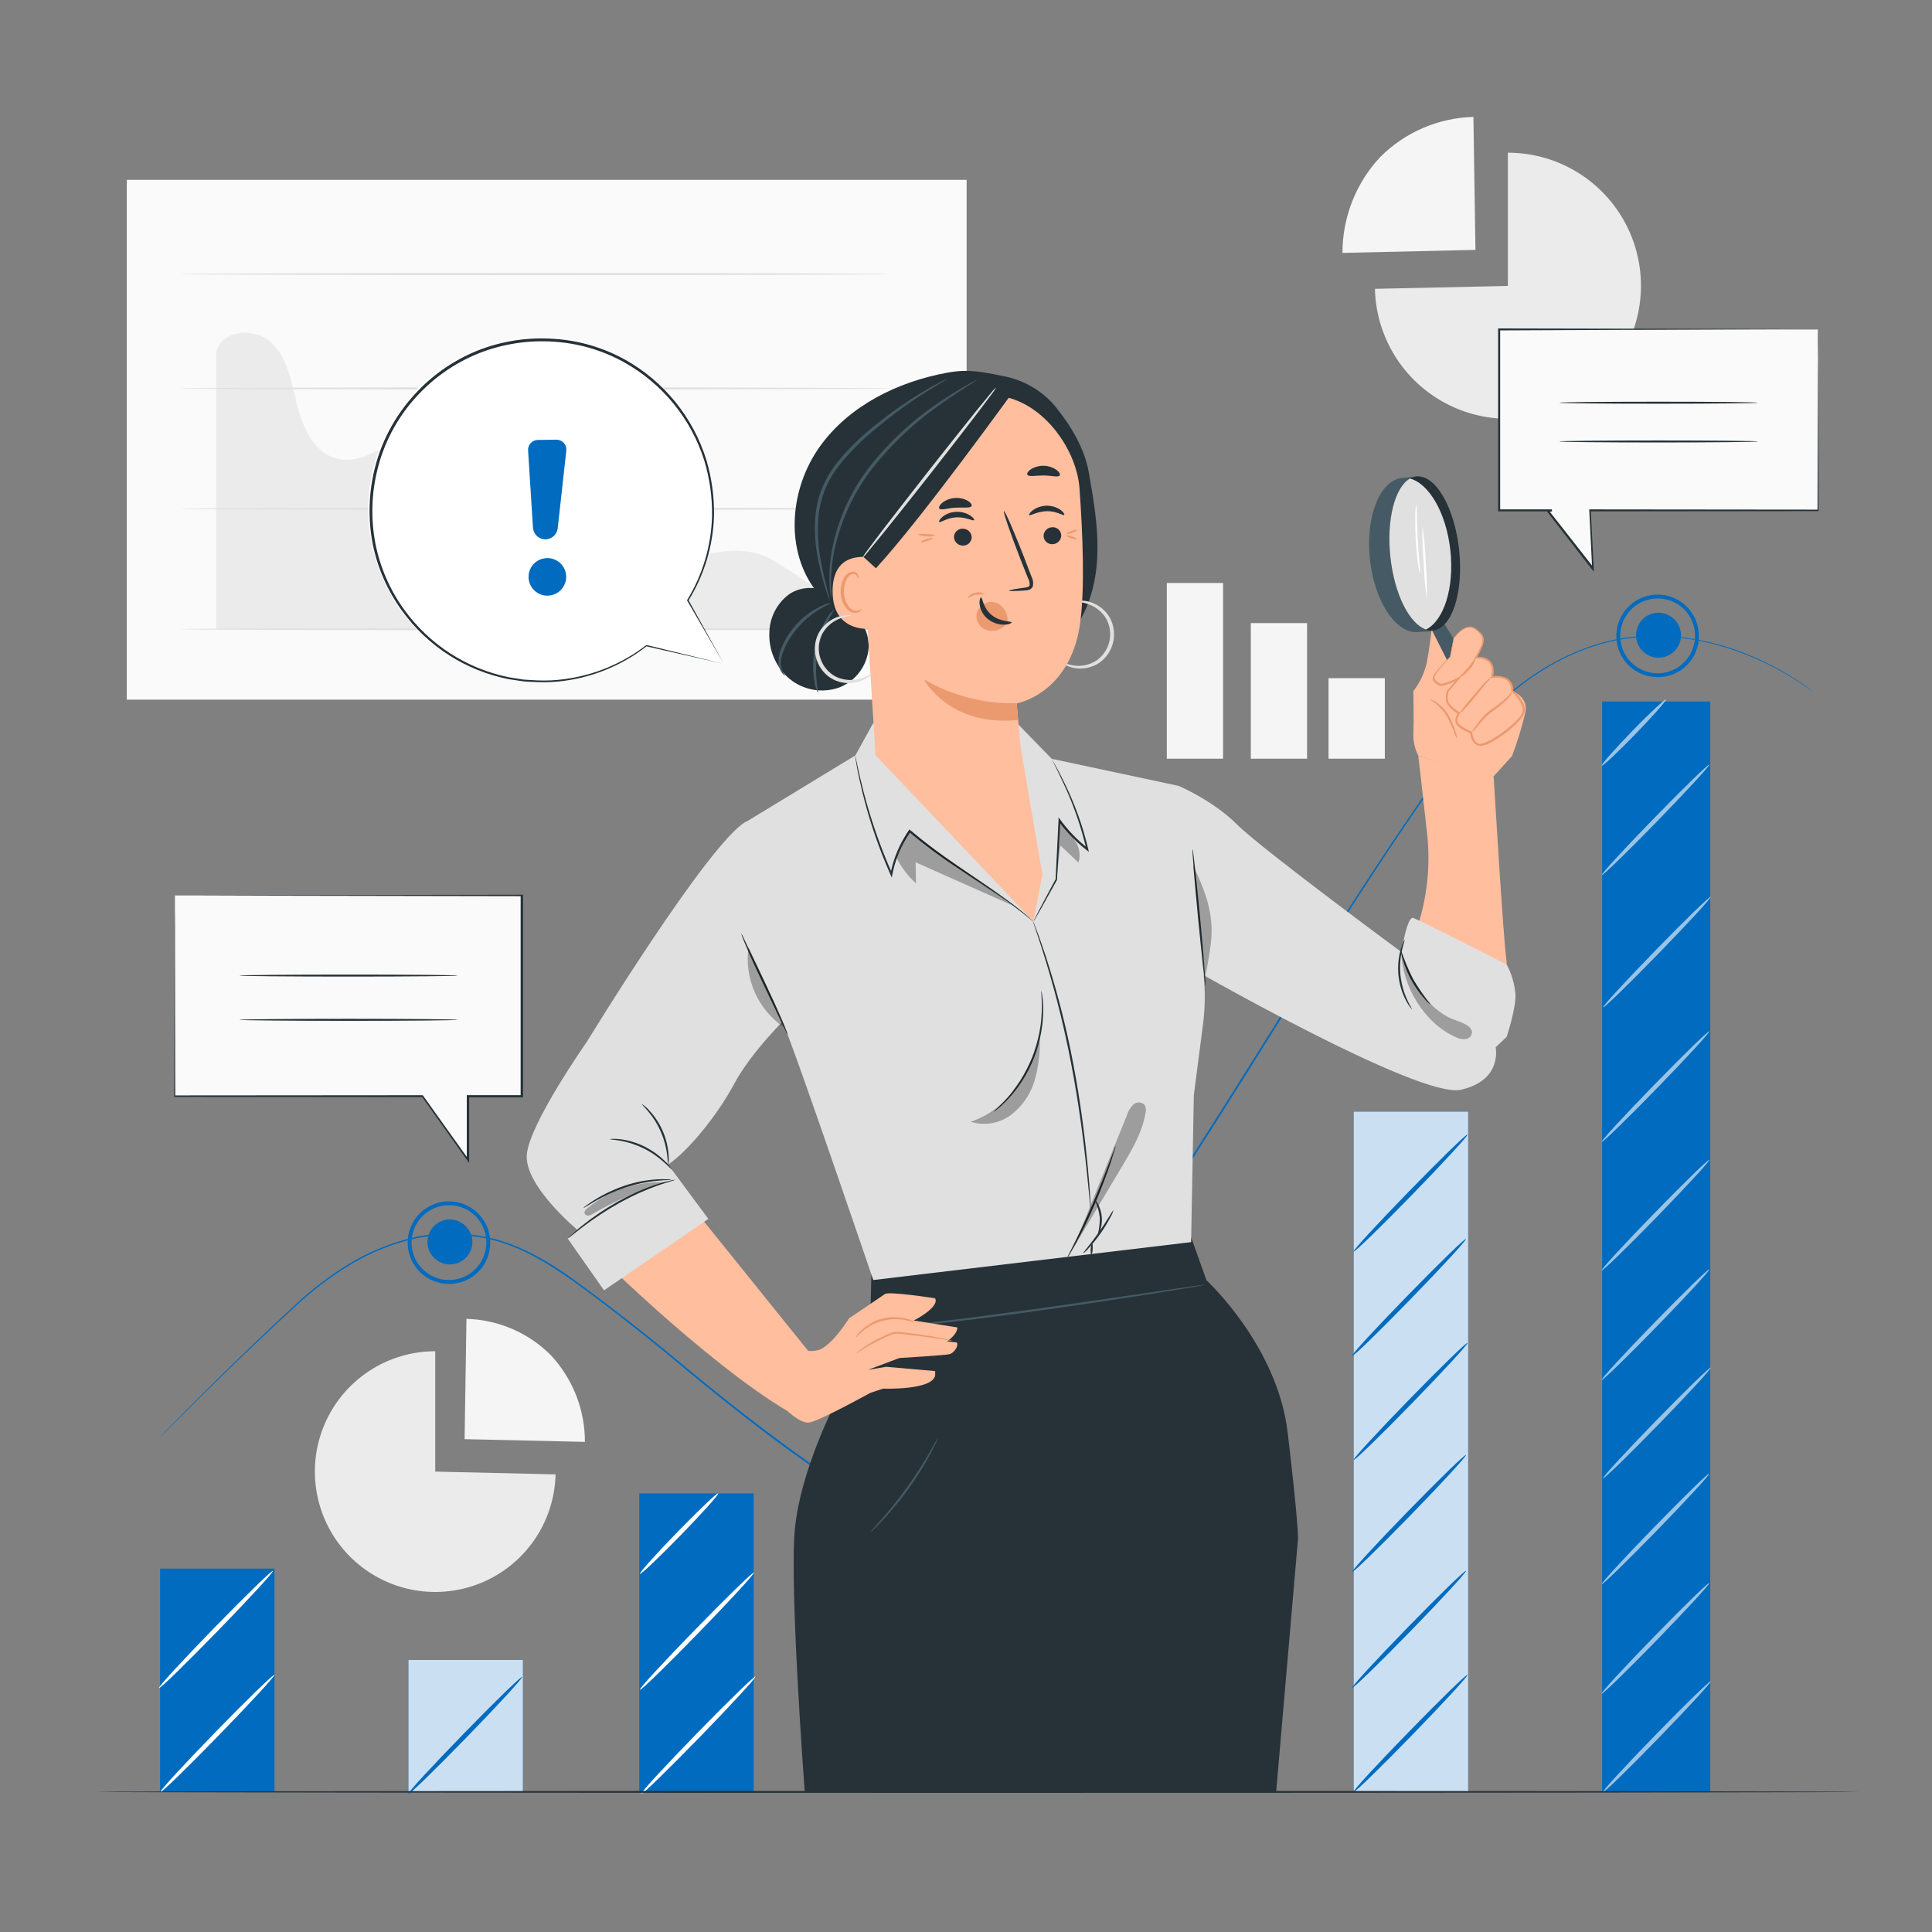 <svg width="300" height="300" viewBox="0 0 300 300" fill="none" xmlns="http://www.w3.org/2000/svg">
<rect x="0" y="0" width="300" height="300" fill="#808080" stroke="none"/>
<g clip-path="url(#clip0_2081_4973)">
<path d="M150.096 27.93H19.686V108.642H150.096V27.93Z" fill="#FAFAFA"/>
<path d="M118.613 86.286C109.571 82.86 99.167 92.34 90.305 88.47C85.145 86.22 82.799 80.4 80.279 75.36C77.759 70.32 73.397 65.028 67.799 65.61C62.201 66.192 57.599 72.738 52.133 71.16C48.701 70.17 46.979 66.36 46.133 62.886C45.287 59.412 44.675 55.572 42.053 53.136C39.431 50.7 33.971 51.336 33.557 54.936V97.728H135.557C135.557 97.728 121.739 87.474 118.613 86.286Z" fill="#EBEBEB"/>
<path d="M138.252 97.698C138.252 97.788 113.532 97.866 83.052 97.866C52.572 97.866 27.852 97.788 27.852 97.698C27.852 97.608 52.566 97.53 83.052 97.53C113.538 97.53 138.252 97.608 138.252 97.698Z" fill="#E0E0E0"/>
<path d="M138.252 79.008C138.252 79.098 113.532 79.176 83.052 79.176C52.572 79.176 27.852 79.098 27.852 79.008C27.852 78.918 52.566 78.84 83.052 78.84C113.538 78.84 138.252 78.918 138.252 79.008Z" fill="#E0E0E0"/>
<path d="M138.252 60.318C138.252 60.408 113.532 60.486 83.052 60.486C52.572 60.486 27.852 60.408 27.852 60.318C27.852 60.228 52.566 60.15 83.052 60.15C113.538 60.15 138.252 60.228 138.252 60.318Z" fill="#E0E0E0"/>
<path d="M138.252 42.558C138.252 42.648 113.532 42.72 83.052 42.72C52.572 42.72 27.852 42.648 27.852 42.558C27.852 42.468 52.566 42.39 83.052 42.39C113.538 42.39 138.252 42.462 138.252 42.558Z" fill="#E0E0E0"/>
<path d="M234.144 44.4V23.712C238.21 23.711 242.185 24.909 245.573 27.157C248.96 29.405 251.609 32.603 253.188 36.349C254.766 40.096 255.204 44.225 254.447 48.219C253.689 52.214 251.77 55.896 248.929 58.804C246.088 61.713 242.452 63.718 238.477 64.57C234.501 65.421 230.363 65.081 226.58 63.591C222.798 62.101 219.538 59.528 217.211 56.194C214.884 52.861 213.593 48.914 213.498 44.85L234.144 44.4Z" fill="#EBEBEB"/>
<path d="M229.109 38.802L208.457 39.27C208.453 33.75 210.544 28.434 214.307 24.396C218.155 20.534 223.341 18.299 228.791 18.156L229.109 38.802Z" fill="#F5F5F5"/>
<path d="M67.584 228.51V209.82C63.905 209.82 60.309 210.905 57.245 212.939C54.18 214.974 51.785 217.867 50.357 221.257C48.93 224.647 48.535 228.383 49.221 231.996C49.907 235.61 51.644 238.941 54.215 241.572C56.785 244.202 60.075 246.016 63.672 246.786C67.268 247.556 71.012 247.247 74.434 245.899C77.856 244.55 80.805 242.222 82.909 239.206C85.014 236.189 86.183 232.619 86.268 228.942L67.584 228.51Z" fill="#EBEBEB"/>
<path d="M72.143 223.47L90.827 223.896C90.832 218.901 88.941 214.091 85.535 210.438C82.054 206.943 77.362 204.921 72.431 204.792L72.143 223.47Z" fill="#F5F5F5"/>
<path d="M189.918 90.528H181.182V117.81H189.918V90.528Z" fill="#F5F5F5"/>
<path d="M202.961 96.756H194.225V117.81H202.961V96.756Z" fill="#F5F5F5"/>
<path d="M215.033 105.306H206.297V117.81H215.033V105.306Z" fill="#F5F5F5"/>
<path d="M42.623 243.576H24.857V278.238H42.623V243.576Z" fill="#006BBF"/>
<path d="M81.192 257.76H63.426V278.244H81.192V257.76Z" fill="#006BBF"/>
<g opacity="0.79">
<path d="M81.192 257.76H63.426V278.244H81.192V257.76Z" fill="white"/>
</g>
<path d="M117.03 278.244L99.264 278.364V231.894H117.03V278.244Z" fill="#006BBF"/>
<path d="M154.547 253.77H136.781V278.244H154.547V253.77Z" fill="#006BBF"/>
<g opacity="0.79">
<path d="M154.547 253.77H136.781V278.244H154.547V253.77Z" fill="white"/>
</g>
<path d="M191.436 231.888H173.67V278.238H191.436V231.888Z" fill="#006BBF"/>
<path d="M227.975 172.62H210.209V278.244H227.975V172.62Z" fill="#006BBF"/>
<g opacity="0.79">
<path d="M227.975 172.62H210.209V278.244H227.975V172.62Z" fill="white"/>
</g>
<path d="M42.6 260.082C42.738 260.22 38.892 264.408 34.008 269.424C29.124 274.44 25.05 278.424 24.912 278.256C24.774 278.088 28.62 273.93 33.504 268.908C38.388 263.886 42.48 259.938 42.6 260.082Z" fill="white"/>
<path d="M81.071 260.4C81.209 260.544 77.363 264.732 72.479 269.748C67.595 274.764 63.515 278.748 63.377 278.58C63.239 278.412 67.085 274.254 71.975 269.232C76.865 264.21 80.933 260.244 81.071 260.4Z" fill="#006BBF"/>
<path d="M154.511 260.064C154.649 260.208 150.803 264.39 145.919 269.412C141.035 274.434 136.955 278.4 136.799 278.244C136.643 278.088 140.507 273.912 145.397 268.896C150.287 263.88 154.373 259.92 154.511 260.064Z" fill="#006BBF"/>
<path d="M42.377 243.936C42.515 244.074 38.669 248.262 33.785 253.278C28.901 258.294 24.827 262.278 24.689 262.11C24.551 261.942 28.397 257.784 33.281 252.762C38.165 247.74 42.239 243.792 42.377 243.936Z" fill="white"/>
<path d="M117.299 260.34C117.437 260.484 113.591 264.672 108.707 269.688C103.823 274.704 99.743 278.688 99.605 278.52C99.467 278.352 103.313 274.194 108.203 269.172C113.093 264.15 117.161 260.202 117.299 260.34Z" fill="white"/>
<path d="M117.059 244.2C117.197 244.344 113.351 248.532 108.467 253.548C103.583 258.564 99.503 262.548 99.365 262.38C99.227 262.212 103.073 258.054 107.963 253.032C112.853 248.01 116.921 244.056 117.059 244.2Z" fill="white"/>
<path d="M111.521 231.888C111.665 232.032 109.055 234.942 105.695 238.392C102.335 241.842 99.503 244.524 99.365 244.392C99.227 244.26 101.837 241.338 105.197 237.888C108.557 234.438 111.383 231.75 111.521 231.888Z" fill="white"/>
<path d="M227.879 260.064C228.017 260.208 224.165 264.39 219.281 269.412C214.397 274.434 210.323 278.412 210.185 278.244C210.047 278.076 213.893 273.912 218.783 268.896C223.673 263.88 227.741 259.92 227.879 260.064Z" fill="#006BBF"/>
<path d="M227.639 243.918C227.777 244.062 223.931 248.244 219.041 253.266C214.151 258.288 210.083 262.236 209.945 262.098C209.807 261.96 213.653 257.766 218.543 252.75C223.433 247.734 227.501 243.774 227.639 243.918Z" fill="#006BBF"/>
<path d="M227.639 225.924C227.777 226.068 223.931 230.25 219.041 235.272C214.151 240.294 210.083 244.242 209.945 244.104C209.807 243.966 213.653 239.778 218.543 234.756C223.433 229.734 227.501 225.78 227.639 225.924Z" fill="#006BBF"/>
<path d="M191.868 260.064C192.006 260.208 188.16 264.39 183.276 269.412C178.392 274.434 174.312 278.412 174.174 278.244C174.036 278.076 177.882 273.912 182.772 268.896C187.662 263.88 191.73 259.92 191.868 260.064Z" fill="white"/>
<path d="M191.627 243.918C191.765 244.062 187.919 248.244 183.035 253.266C178.151 258.288 174.071 262.236 173.933 262.098C173.795 261.96 177.641 257.766 182.531 252.75C187.421 247.734 191.489 243.774 191.627 243.918Z" fill="white"/>
<path d="M185.998 231.732C186.136 231.876 183.55 234.732 180.226 238.176C176.902 241.62 174.094 244.242 173.956 244.104C173.818 243.966 176.404 241.104 179.728 237.66C183.052 234.216 185.83 231.6 185.998 231.732Z" fill="white"/>
<path d="M227.879 208.524C228.017 208.668 224.165 212.85 219.281 217.872C214.397 222.894 210.323 226.842 210.185 226.698C210.047 226.554 213.893 222.372 218.783 217.356C223.673 212.34 227.741 208.38 227.879 208.524Z" fill="#006BBF"/>
<path d="M227.879 176.166C228.017 176.31 224.165 180.492 219.281 185.514C214.397 190.536 210.323 194.484 210.185 194.34C210.047 194.196 213.893 190.014 218.783 184.998C223.673 179.982 227.741 176.022 227.879 176.166Z" fill="#006BBF"/>
<path d="M227.639 192.378C227.777 192.522 223.931 196.704 219.041 201.726C214.151 206.748 210.083 210.726 209.945 210.552C209.807 210.378 213.653 206.226 218.543 201.21C223.433 196.194 227.501 192.234 227.639 192.378Z" fill="#006BBF"/>
<path d="M265.571 108.93H248.783V278.244H265.571V108.93Z" fill="#006BBF"/>
<g opacity="0.6">
<path d="M265.649 261.066C265.781 261.198 262.145 265.152 257.531 269.898C252.917 274.644 249.065 278.4 248.933 278.244C248.801 278.088 252.437 274.152 257.051 269.412C261.665 264.672 265.517 260.928 265.649 261.066Z" fill="white"/>
</g>
<g opacity="0.6">
<path d="M265.421 245.808C265.553 245.94 261.917 249.894 257.303 254.64C252.689 259.386 248.837 263.118 248.705 262.986C248.573 262.854 252.209 258.894 256.829 254.154C261.449 249.414 265.295 245.67 265.421 245.808Z" fill="white"/>
</g>
<g opacity="0.6">
<path d="M265.421 228.804C265.553 228.942 261.917 232.896 257.303 237.636C252.689 242.376 248.837 246.114 248.705 246C248.573 245.886 252.209 241.908 256.829 237.168C261.449 232.428 265.295 228.672 265.421 228.804Z" fill="white"/>
</g>
<g opacity="0.6">
<path d="M265.649 212.358C265.781 212.496 262.145 216.45 257.531 221.19C252.917 225.93 249.065 229.674 248.933 229.536C248.801 229.398 252.437 225.45 257.051 220.704C261.665 215.958 265.517 212.226 265.649 212.358Z" fill="white"/>
</g>
<g opacity="0.6">
<path d="M265.421 197.1C265.553 197.238 261.917 201.192 257.303 205.932C252.689 210.672 248.837 214.416 248.705 214.278C248.573 214.14 252.209 210.192 256.829 205.446C261.449 200.7 265.295 196.968 265.421 197.1Z" fill="white"/>
</g>
<g opacity="0.6">
<path d="M265.421 180.102C265.553 180.234 261.917 184.188 257.303 188.934C252.689 193.68 248.837 197.412 248.705 197.274C248.573 197.136 252.209 193.188 256.829 188.442C261.449 183.696 265.295 179.964 265.421 180.102Z" fill="white"/>
</g>
<g opacity="0.6">
<path d="M265.421 160.14C265.553 160.272 261.917 164.226 257.303 168.972C252.689 173.718 248.837 177.45 248.705 177.318C248.573 177.186 252.209 173.226 256.829 168.486C261.449 163.746 265.295 160.008 265.421 160.14Z" fill="white"/>
</g>
<g opacity="0.6">
<path d="M265.649 139.242C265.781 139.38 262.145 143.334 257.531 148.074C252.917 152.814 249.065 156.558 248.933 156.42C248.801 156.282 252.437 152.334 257.051 147.588C261.665 142.842 265.517 139.11 265.649 139.242Z" fill="white"/>
</g>
<g opacity="0.6">
<path d="M265.427 118.722C265.553 118.854 261.917 122.808 257.303 127.554C252.689 132.3 248.837 136.032 248.705 135.9C248.573 135.768 252.209 131.808 256.829 127.068C261.449 122.328 265.295 118.584 265.427 118.722Z" fill="white"/>
</g>
<g opacity="0.6">
<path d="M258.701 108.6C258.833 108.732 256.703 111.144 253.943 114C251.183 116.856 248.837 119.028 248.705 118.896C248.573 118.764 250.709 116.352 253.469 113.496C256.229 110.64 258.599 108.486 258.701 108.6Z" fill="white"/>
</g>
<path d="M281.597 107.472L280.847 106.95L279.935 106.308L278.639 105.468C275.755 103.645 272.673 102.156 269.453 101.028C267.127 100.212 264.731 99.609 262.295 99.228C259.4 98.778 256.459 98.712 253.547 99.03C247.283 99.702 240.407 102.66 234.413 107.868C231.28 110.6 228.449 113.662 225.971 117C223.421 120.504 220.883 124.236 218.255 128.1C213.011 135.84 207.629 144.252 202.055 153.15C196.481 162.048 190.655 171.438 184.463 181.05C181.349 185.85 178.151 190.71 174.809 195.582C173.135 198.012 171.551 200.526 169.925 203.046C168.299 205.566 166.655 208.086 164.957 210.6C161.649 215.612 158.042 220.42 154.157 225C152.253 227.244 150.162 229.321 147.905 231.21C146.795 232.152 145.588 232.975 144.305 233.664C143.029 234.383 141.604 234.794 140.141 234.864C138.699 234.734 137.295 234.327 136.007 233.664C134.705 233.064 133.469 232.386 132.251 231.684C129.851 230.262 127.505 228.714 125.243 227.142C120.731 223.98 116.459 220.698 112.349 217.416C110.289 215.776 108.277 214.136 106.313 212.496C104.351 210.852 102.401 209.244 100.463 207.696C96.575 204.582 92.759 201.612 88.961 198.9C85.163 196.188 81.251 193.866 77.075 192.69C73.061 191.598 68.85 191.448 64.769 192.252C61.079 193.051 57.549 194.461 54.323 196.422C51.446 198.169 48.748 200.197 46.271 202.476C41.615 206.748 37.691 210.51 34.505 213.606C31.319 216.702 28.877 219.15 27.227 220.806L25.349 222.696L24.707 223.338C24.707 223.338 24.911 223.104 25.307 222.672C25.703 222.24 26.351 221.598 27.161 220.764C28.799 219.09 31.229 216.636 34.403 213.522C37.577 210.408 41.489 206.628 46.133 202.344C48.616 200.051 51.319 198.009 54.203 196.248C57.448 194.274 60.998 192.855 64.709 192.048C68.824 191.229 73.073 191.372 77.123 192.468C81.323 193.668 85.319 195.948 89.093 198.696C92.867 201.444 96.725 204.384 100.613 207.492C102.557 209.046 104.513 210.654 106.475 212.292C108.437 213.93 110.453 215.568 112.511 217.206C116.621 220.476 120.911 223.758 125.399 226.908C127.655 228.474 129.965 230.022 132.389 231.432C133.589 232.134 134.831 232.818 136.115 233.4C137.365 234.039 138.725 234.434 140.123 234.564C141.538 234.481 142.914 234.07 144.143 233.364C145.41 232.687 146.604 231.883 147.707 230.964C149.948 229.086 152.026 227.02 153.917 224.79C157.796 220.224 161.402 215.434 164.717 210.444C166.415 207.936 168.059 205.41 169.679 202.89C171.299 200.37 172.889 197.862 174.569 195.426C177.911 190.554 181.109 185.694 184.223 180.9C190.427 171.3 196.223 161.91 201.827 153.012C207.431 144.114 212.825 135.708 218.075 127.974C220.709 124.11 223.253 120.384 225.815 116.874C228.307 113.529 231.154 110.463 234.305 107.73C240.335 102.51 247.265 99.546 253.565 98.886C256.492 98.571 259.448 98.648 262.355 99.114C264.796 99.49 267.196 100.092 269.525 100.914C272.751 102.054 275.833 103.564 278.711 105.414L280.001 106.266L280.901 106.926C281.351 107.28 281.597 107.472 281.597 107.472Z" fill="#006BBF"/>
<path d="M73.355 192.954C73.334 193.64 73.112 194.304 72.715 194.864C72.319 195.424 71.766 195.854 71.127 196.102C70.487 196.35 69.788 196.404 69.118 196.257C68.448 196.111 67.836 195.77 67.359 195.277C66.881 194.785 66.559 194.163 66.433 193.489C66.306 192.814 66.382 192.118 66.649 191.486C66.916 190.854 67.363 190.315 67.935 189.936C68.507 189.557 69.177 189.354 69.863 189.354C70.329 189.36 70.789 189.458 71.217 189.643C71.645 189.827 72.032 190.094 72.357 190.429C72.681 190.763 72.936 191.159 73.108 191.592C73.279 192.025 73.363 192.488 73.355 192.954Z" fill="#006BBF"/>
<path d="M69.863 199.362C68.589 199.392 67.336 199.042 66.263 198.356C65.189 197.67 64.345 196.68 63.837 195.512C63.328 194.344 63.18 193.051 63.41 191.798C63.64 190.546 64.238 189.39 65.128 188.479C66.018 187.567 67.159 186.942 68.406 186.682C69.653 186.423 70.949 186.541 72.129 187.021C73.309 187.501 74.319 188.322 75.029 189.379C75.74 190.436 76.12 191.68 76.121 192.954C76.138 194.633 75.489 196.25 74.316 197.452C73.143 198.653 71.542 199.34 69.863 199.362ZM69.863 187.146C68.708 187.116 67.571 187.431 66.596 188.051C65.621 188.671 64.854 189.567 64.391 190.626C63.928 191.684 63.792 192.856 63.999 193.992C64.206 195.129 64.746 196.178 65.552 197.005C66.358 197.832 67.393 198.401 68.523 198.637C69.654 198.874 70.829 198.768 71.899 198.333C72.969 197.898 73.885 197.154 74.531 196.196C75.175 195.238 75.52 194.109 75.521 192.954C75.538 191.434 74.953 189.969 73.892 188.881C72.831 187.792 71.382 187.168 69.863 187.146Z" fill="#006BBF"/>
<path d="M261.029 98.742C261.008 99.428 260.785 100.092 260.389 100.652C259.993 101.212 259.44 101.642 258.8 101.89C258.161 102.138 257.462 102.192 256.792 102.045C256.122 101.899 255.51 101.558 255.032 101.065C254.555 100.573 254.233 99.951 254.106 99.277C253.98 98.602 254.055 97.906 254.323 97.274C254.59 96.642 255.037 96.103 255.609 95.724C256.181 95.345 256.851 95.142 257.537 95.142C258.003 95.147 258.464 95.245 258.892 95.429C259.32 95.614 259.708 95.881 260.033 96.215C260.357 96.55 260.612 96.945 260.783 97.379C260.954 97.813 261.038 98.276 261.029 98.742Z" fill="#006BBF"/>
<path d="M257.536 105.144C256.263 105.173 255.01 104.821 253.937 104.134C252.865 103.448 252.021 102.457 251.514 101.288C251.007 100.12 250.86 98.827 251.091 97.574C251.322 96.322 251.921 95.166 252.812 94.256C253.703 93.346 254.845 92.721 256.092 92.463C257.339 92.204 258.635 92.323 259.814 92.805C260.994 93.286 262.003 94.108 262.713 95.166C263.423 96.223 263.801 97.468 263.8 98.742C263.816 100.421 263.166 102.038 261.992 103.238C260.817 104.438 259.215 105.123 257.536 105.144ZM257.536 92.934C256.382 92.905 255.245 93.222 254.271 93.842C253.297 94.463 252.531 95.359 252.069 96.418C251.607 97.476 251.471 98.648 251.679 99.784C251.887 100.92 252.428 101.968 253.234 102.795C254.041 103.622 255.075 104.19 256.205 104.426C257.336 104.662 258.511 104.555 259.58 104.12C260.65 103.685 261.566 102.941 262.211 101.983C262.855 101.025 263.2 99.897 263.2 98.742C263.218 97.221 262.631 95.755 261.57 94.666C260.508 93.578 259.057 92.954 257.536 92.934Z" fill="#006BBF"/>
<path d="M27.168 139.038V170.214H65.646L72.714 180.12V170.214H81.078V139.038H27.168Z" fill="#FAFAFA"/>
<path d="M27.169 139.038H27.415H28.159H31.075L42.121 139.002L81.079 138.93H81.217V139.074C81.217 148.626 81.217 159.156 81.217 170.274V170.4H72.697L72.853 170.244V180.6L72.571 180.204L65.521 170.304L65.647 170.364L27.169 170.328H27.049V170.214C27.079 160.614 27.097 152.814 27.115 147.384C27.115 144.696 27.115 142.584 27.145 141.186C27.145 140.484 27.145 139.95 27.145 139.578C27.145 139.206 27.145 139.038 27.145 139.038C27.145 139.038 27.145 139.236 27.145 139.602C27.145 139.968 27.145 140.52 27.145 141.228C27.145 142.662 27.145 144.756 27.145 147.456C27.145 152.856 27.181 160.62 27.205 170.214L27.091 170.094L65.569 170.064H65.641L65.689 170.124L72.763 180.03L72.481 180.12V170.058H81.001L80.845 170.214C80.845 159.12 80.845 148.614 80.845 139.014L80.989 139.158L42.121 139.086L31.045 139.05H28.105H27.343L27.169 139.038Z" fill="#263238"/>
<path d="M71.088 151.488C71.088 151.572 63.492 151.644 54.12 151.644C44.748 151.644 37.152 151.572 37.152 151.488C37.152 151.404 44.748 151.332 54.12 151.332C63.492 151.332 71.088 151.398 71.088 151.488Z" fill="#263238"/>
<path d="M71.088 158.358C71.088 158.442 63.492 158.514 54.12 158.514C44.748 158.514 37.152 158.442 37.152 158.358C37.152 158.274 44.748 158.202 54.12 158.202C63.492 158.202 71.088 158.274 71.088 158.358Z" fill="#263238"/>
<path d="M282.289 51.168H232.795V79.248H240.979L240.367 79.362L247.375 88.296L246.919 79.248H282.289V51.168Z" fill="#FAFAFA"/>
<path d="M282.289 51.162C282.289 51.162 282.289 51.324 282.289 51.648C282.289 51.972 282.289 52.47 282.289 53.1C282.289 54.39 282.289 56.268 282.319 58.686C282.319 63.564 282.355 70.596 282.379 79.248V79.368H282.265L246.865 79.404L247.015 79.242C247.159 82.11 247.315 85.17 247.477 88.29V88.776L247.177 88.392L240.241 79.458L240.085 79.254L240.337 79.206L240.937 79.098L240.967 79.404H232.627V79.248C232.627 69.252 232.627 59.772 232.627 51.162V51H232.801L268.573 51.072L278.707 51.108H281.383H282.295H282.049H281.353H278.647L268.477 51.144L232.801 51.306L232.945 51.162C232.945 59.772 232.945 69.252 232.945 79.248L232.789 79.092H240.973L241.003 79.404L240.403 79.518L240.499 79.266C242.899 82.326 245.263 85.338 247.507 88.2L247.231 88.302C247.075 85.188 246.925 82.128 246.781 79.26V79.098H246.943L282.343 79.134L282.223 79.248C282.253 70.626 282.271 63.618 282.289 58.758C282.289 56.328 282.289 54.438 282.319 53.142C282.319 52.506 282.319 52.014 282.319 51.672C282.319 51.33 282.289 51.162 282.289 51.162Z" fill="#263238"/>
<path d="M242.113 62.532C242.113 62.448 249.019 62.376 257.539 62.376C266.059 62.376 272.971 62.448 272.971 62.532C272.971 62.616 266.065 62.688 257.539 62.688C249.013 62.688 242.113 62.622 242.113 62.532Z" fill="#263238"/>
<path d="M242.113 68.55C242.113 68.466 249.019 68.394 257.539 68.394C266.059 68.394 272.971 68.466 272.971 68.55C272.971 68.634 266.065 68.706 257.539 68.706C249.013 68.706 242.113 68.64 242.113 68.55Z" fill="#263238"/>
<path d="M106.758 93.174C110.269 87.48 111.522 80.679 110.271 74.108C109.02 67.537 105.356 61.672 99.999 57.666C94.642 53.66 87.98 51.804 81.323 52.463C74.667 53.121 68.497 56.247 64.029 61.224C59.56 66.202 57.116 72.671 57.177 79.36C57.238 86.049 59.799 92.473 64.357 97.368C68.916 102.264 75.141 105.277 81.808 105.814C88.476 106.351 95.103 104.374 100.386 100.272L112.386 103.104L106.758 93.174Z" fill="white"/>
<path d="M100.567 100.2H100.321C96.635 103.035 92.266 104.848 87.655 105.456C86.276 105.644 84.882 105.71 83.491 105.654C82.777 105.606 82.051 105.588 81.313 105.528L79.099 105.18C72.497 103.865 66.643 100.087 62.725 94.614C60.546 91.592 59.041 88.138 58.309 84.486C57.558 80.626 57.667 76.647 58.627 72.834C59.618 68.849 61.543 65.157 64.243 62.064C66.988 58.897 70.447 56.429 74.335 54.864C78.063 53.393 82.074 52.778 86.071 53.064C89.86 53.312 93.548 54.394 96.871 56.232C102.843 59.543 107.316 65.02 109.369 71.532C110.2 74.302 110.604 77.183 110.569 80.076C110.456 84.701 109.125 89.215 106.711 93.162L106.681 93.216L106.711 93.27L112.435 103.146L106.921 93.216C109.37 89.261 110.731 84.731 110.869 80.082C110.918 77.144 110.515 74.216 109.675 71.4C107.621 64.795 103.111 59.231 97.075 55.854C93.706 53.986 89.968 52.882 86.125 52.62C82.064 52.316 77.988 52.932 74.197 54.42C70.245 56.008 66.73 58.518 63.943 61.74C61.184 64.885 59.215 68.643 58.201 72.702C57.228 76.579 57.121 80.623 57.889 84.546C58.646 88.246 60.184 91.742 62.401 94.8C66.385 100.344 72.333 104.159 79.033 105.468L81.283 105.804C82.021 105.87 82.759 105.888 83.485 105.924C84.889 105.977 86.294 105.904 87.685 105.708C92.317 105.077 96.699 103.233 100.387 100.362L112.387 103.08L100.567 100.2Z" fill="#263238"/>
<path d="M82.002 69.948L82.758 81.948C82.793 82.414 82.993 82.852 83.324 83.182C83.654 83.513 84.092 83.713 84.558 83.748C85.055 83.776 85.544 83.612 85.924 83.291C86.305 82.97 86.548 82.515 86.604 82.02L87.936 69.966C87.96 69.751 87.938 69.534 87.871 69.328C87.805 69.123 87.695 68.934 87.55 68.774C87.404 68.614 87.227 68.486 87.028 68.4C86.83 68.314 86.616 68.271 86.4 68.274L83.472 68.316C83.267 68.323 83.066 68.371 82.879 68.457C82.694 68.544 82.527 68.667 82.39 68.819C82.252 68.972 82.147 69.15 82.081 69.344C82.014 69.538 81.987 69.743 82.002 69.948Z" fill="#006BBF"/>
<path d="M87.763 90.504C87.58 91.051 87.238 91.532 86.782 91.886C86.326 92.24 85.775 92.45 85.198 92.491C84.623 92.532 84.047 92.401 83.546 92.115C83.044 91.829 82.638 91.401 82.38 90.885C82.121 90.368 82.021 89.787 82.093 89.214C82.164 88.641 82.404 88.102 82.782 87.665C83.159 87.228 83.658 86.913 84.215 86.76C84.771 86.606 85.361 86.621 85.909 86.802C86.275 86.922 86.613 87.113 86.905 87.365C87.196 87.616 87.435 87.923 87.607 88.267C87.78 88.611 87.882 88.986 87.909 89.37C87.936 89.754 87.886 90.139 87.763 90.504Z" fill="#006BBF"/>
<path d="M184.942 192.084L187.342 198.804C187.342 198.804 198.328 208.89 199.942 222.396C201.556 235.902 201.562 238.848 201.562 238.848L198.16 278.244H124.96C124.96 278.244 122.56 246.396 123.43 237.39C124.3 228.384 129.562 218.19 129.562 218.19L135.142 204.684L135.31 197.886L184.942 192.084Z" fill="#263238"/>
<path d="M187.199 199.494C187.029 199.54 186.857 199.576 186.683 199.602L185.201 199.866L179.747 200.76C175.133 201.498 168.761 202.476 161.705 203.466C154.649 204.456 148.241 205.266 143.591 205.704C141.269 205.944 139.391 206.1 138.083 206.19L136.583 206.286C136.409 206.301 136.234 206.301 136.061 206.286C136.23 206.245 136.403 206.219 136.577 206.208L138.071 206.058C139.373 205.926 141.251 205.74 143.567 205.458C148.211 204.942 154.607 204.114 161.663 203.13C168.719 202.146 175.091 201.198 179.711 200.52L185.183 199.722L186.671 199.518C186.846 199.495 187.022 199.487 187.199 199.494Z" fill="#455A64"/>
<path d="M145.638 223.332C145.571 223.559 145.481 223.778 145.368 223.986C145.182 224.406 144.882 224.994 144.498 225.714C143.488 227.585 142.357 229.389 141.114 231.114C139.87 232.843 138.52 234.492 137.07 236.052C136.512 236.652 136.044 237.114 135.708 237.426C135.547 237.6 135.368 237.757 135.174 237.894C135.3 237.692 135.451 237.506 135.624 237.342L136.902 235.902C137.976 234.702 139.41 232.944 140.862 230.928C142.314 228.912 143.49 226.998 144.306 225.588L145.26 223.914C145.365 223.707 145.491 223.512 145.638 223.332Z" fill="#455A64"/>
<path d="M231.941 120.684C231.941 120.684 233.441 145.92 233.891 148.776C234.341 151.632 231.941 155.238 231.941 155.238C231.941 155.238 226.385 155.838 222.629 148.926L220.229 143.526C221.676 138.916 222.136 134.052 221.579 129.252C220.679 121.14 220.229 117.384 220.229 117.384L231.941 120.684Z" fill="#FFBE9D"/>
<path d="M225.203 85.506C225.857 91.596 225.803 96.864 222.803 97.944C222.551 98.034 220.535 98.112 220.271 98.142C216.815 98.514 213.437 93.462 212.723 86.862C212.009 80.262 214.229 74.604 217.685 74.226C218.009 74.226 219.851 73.932 220.169 73.986C223.235 74.538 224.555 79.524 225.203 85.506Z" fill="#455A64"/>
<path d="M234.798 107.31C234.798 107.31 237.33 108.156 236.868 110.598C236.321 112.9 235.63 115.164 234.798 117.378L231.648 120.864L220.248 117.378C219.703 116.325 219.435 115.15 219.468 113.964C219.546 112.05 219.468 107.31 219.468 107.31C220.464 106.025 221.17 104.539 221.538 102.954C221.922 100.98 222.198 98.682 222.276 97.98C222.279 97.951 222.289 97.923 222.303 97.898C222.318 97.873 222.338 97.851 222.362 97.833C222.385 97.816 222.412 97.803 222.441 97.797C222.469 97.79 222.499 97.789 222.528 97.794C223.045 97.904 223.523 98.149 223.914 98.506C224.304 98.862 224.592 99.317 224.748 99.822C225.348 101.736 225.21 102.27 225.21 102.27L234.798 107.31Z" fill="#FFBE9D"/>
<path d="M225.713 99.174L224.081 96.564L222.365 97.885L225.545 104.166L226.409 101.532L225.713 99.174Z" fill="#455A64"/>
<path d="M225.713 99.174C225.713 99.174 227.513 96.474 229.163 97.758C230.813 99.042 230.435 99.81 229.163 102.174C229.163 102.174 232.415 101.724 231.647 105.174C231.647 105.174 234.875 104.538 234.797 107.31C234.797 107.31 237.455 109.512 236.309 111.174C235.163 112.836 230.759 116.022 229.541 115.638C228.323 115.254 228.185 113.598 228.185 113.598C228.185 113.598 226.733 113.088 226.289 112.398C225.845 111.708 226.415 110.598 226.415 110.598C226.415 110.598 225.137 109.494 224.819 109.188C224.501 108.882 224.819 107.28 224.819 107.28L226.541 105.3C226.541 105.3 224.057 106.638 223.481 106.26C222.905 105.882 222.281 105.558 222.779 104.724C223.515 103.754 224.317 102.836 225.179 101.976L225.713 99.174Z" fill="#FFBE9D"/>
<path d="M228.461 113.766C228.683 113.381 228.936 113.014 229.217 112.668C229.816 111.752 230.562 110.941 231.425 110.268C232.313 109.677 233.159 109.026 233.957 108.318C234.255 107.994 234.536 107.653 234.797 107.298C234.691 107.755 234.456 108.172 234.119 108.498C233.355 109.266 232.515 109.954 231.611 110.55C230.775 111.206 230.03 111.971 229.397 112.824C229.135 113.184 228.819 113.502 228.461 113.766Z" fill="#EB996E"/>
<path d="M226.408 111.084C227.139 109.982 227.956 108.939 228.85 107.964C229.558 107.142 230.158 106.35 230.692 105.852C230.949 105.551 231.277 105.318 231.646 105.174C231.676 105.21 231.322 105.474 230.854 106.008C230.386 106.542 229.804 107.334 229.084 108.168C228.273 109.211 227.378 110.187 226.408 111.084Z" fill="#EB996E"/>
<path d="M226.541 105.3C226.956 104.735 227.42 104.207 227.927 103.722C228.358 103.181 228.759 102.616 229.127 102.03C229.04 102.754 228.702 103.425 228.173 103.926C227.731 104.493 227.175 104.961 226.541 105.3Z" fill="#EB996E"/>
<path d="M221.956 108.6C222.341 108.654 222.707 108.805 223.018 109.038C223.799 109.557 224.45 110.249 224.92 111.06C225.381 111.861 225.744 112.716 226 113.604C226.141 113.959 226.228 114.333 226.258 114.714C226.058 114.391 225.902 114.041 225.796 113.676C225.479 112.829 225.096 112.009 224.65 111.222C224.196 110.449 223.599 109.769 222.892 109.218C222.34 108.78 221.932 108.6 221.956 108.6Z" fill="#EB996E"/>
<path d="M222.525 97.896C225.474 97.576 227.285 91.965 226.57 85.363C225.855 78.761 222.885 73.668 219.936 73.987C216.988 74.307 215.177 79.918 215.892 86.519C216.607 93.122 219.577 98.215 222.525 97.896Z" fill="#263238"/>
<path d="M221.434 97.752C224.194 96.372 225.844 91.29 225.214 85.476C224.584 79.662 221.914 75.102 218.938 74.304C216.598 75.636 215.266 80.682 215.896 86.502C216.526 92.322 218.878 96.906 221.434 97.752Z" fill="#E0E0E0"/>
<path d="M221.56 93C221.294 91.124 221.13 89.236 221.068 87.342C220.905 85.455 220.843 83.56 220.882 81.666C221.156 83.541 221.322 85.43 221.38 87.324C221.543 89.211 221.603 91.106 221.56 93Z" fill="white"/>
<path d="M220.53 89.184C220.361 88.67 220.25 88.139 220.2 87.6C220.062 86.616 219.918 85.26 219.834 83.748C219.75 82.236 219.75 80.874 219.78 79.884C219.764 79.349 219.809 78.814 219.912 78.288C219.988 78.817 220.019 79.35 220.002 79.884C220.002 80.874 220.062 82.23 220.146 83.736C220.23 85.242 220.338 86.592 220.422 87.576C220.502 88.108 220.538 88.646 220.53 89.184Z" fill="white"/>
<path d="M225.713 99.162C225.721 99.226 225.721 99.29 225.713 99.354L225.629 99.9L225.275 101.982C224.927 102.342 224.537 102.762 224.111 103.23C223.64 103.726 223.216 104.264 222.845 104.838C222.759 104.985 222.724 105.155 222.743 105.324C222.787 105.494 222.889 105.642 223.031 105.744C223.189 105.867 223.353 105.981 223.523 106.086C223.685 106.171 223.874 106.192 224.051 106.146C224.913 105.921 225.742 105.584 226.517 105.144L227.117 104.844L226.685 105.336L224.969 107.322L224.999 107.28C224.867 107.583 224.799 107.91 224.799 108.24C224.799 108.57 224.867 108.897 224.999 109.2C225.437 109.765 225.984 110.236 226.607 110.586L226.739 110.67L226.649 110.802C226.283 111.318 226.049 112.104 226.649 112.53C227.214 112.979 227.846 113.337 228.521 113.592L228.311 113.73V113.682C228.353 113.724 228.215 113.58 228.413 113.808C228.821 113.574 228.527 113.712 228.617 113.676V113.748V113.898C228.628 114.001 228.646 114.103 228.671 114.204C228.717 114.412 228.787 114.613 228.881 114.804C228.974 114.984 229.103 115.143 229.259 115.272C229.398 115.403 229.574 115.487 229.763 115.512C230.183 115.48 230.591 115.362 230.963 115.164C231.376 114.969 231.777 114.749 232.163 114.504C232.884 114.049 233.576 113.548 234.233 113.004C234.886 112.486 235.489 111.908 236.033 111.276C236.289 110.994 236.436 110.63 236.447 110.25C236.432 109.87 236.332 109.499 236.153 109.164C235.783 108.494 235.293 107.898 234.707 107.406L234.659 107.358V107.286C234.678 106.921 234.61 106.557 234.461 106.224C234.303 105.91 234.049 105.656 233.735 105.498C233.088 105.229 232.377 105.153 231.689 105.282H231.503L231.533 105.09C231.563 104.886 231.605 104.676 231.629 104.49C231.647 104.29 231.647 104.09 231.629 103.89C231.612 103.505 231.461 103.138 231.203 102.852C230.932 102.611 230.612 102.432 230.265 102.328C229.917 102.225 229.551 102.199 229.193 102.252H228.977L229.079 102.066C229.414 101.483 229.717 100.882 229.985 100.266C230.103 99.99 230.17 99.696 230.183 99.396C230.184 99.119 230.102 98.847 229.949 98.616C229.654 98.195 229.271 97.843 228.827 97.584C228.633 97.497 228.422 97.451 228.209 97.451C227.996 97.451 227.785 97.497 227.591 97.584C227.036 97.832 226.544 98.201 226.151 98.664C226.007 98.814 225.911 98.94 225.839 99.024C225.767 99.108 225.737 99.15 225.731 99.144C225.753 99.095 225.782 99.049 225.815 99.006C225.903 98.87 225.999 98.74 226.103 98.616C226.27 98.416 226.45 98.227 226.643 98.052C226.906 97.801 227.21 97.598 227.543 97.452C227.755 97.357 227.985 97.308 228.218 97.308C228.451 97.308 228.681 97.357 228.893 97.452L229.223 97.656L229.529 97.902C229.756 98.073 229.958 98.275 230.129 98.502C230.309 98.761 230.406 99.069 230.405 99.384C230.398 99.71 230.33 100.031 230.207 100.332C229.944 100.961 229.643 101.574 229.307 102.168L229.193 102C229.578 101.958 229.968 101.983 230.345 102.072C230.755 102.16 231.129 102.369 231.419 102.672C231.722 103.001 231.9 103.426 231.923 103.872C231.941 104.09 231.941 104.308 231.923 104.526C231.923 104.742 231.857 104.958 231.821 105.18L231.665 105.018C232.413 104.87 233.188 104.949 233.891 105.246C234.261 105.431 234.561 105.73 234.749 106.098C234.922 106.474 235.002 106.885 234.983 107.298L234.929 107.178C235.548 107.693 236.065 108.32 236.453 109.026C236.659 109.393 236.772 109.805 236.783 110.226C236.783 110.45 236.741 110.672 236.657 110.88C236.565 111.08 236.448 111.268 236.309 111.438C235.77 112.096 235.167 112.699 234.509 113.238C233.842 113.794 233.138 114.305 232.403 114.768C232.017 115.016 231.616 115.24 231.203 115.44C230.781 115.666 230.313 115.793 229.835 115.812C229.573 115.787 229.323 115.696 229.106 115.547C228.89 115.397 228.715 115.196 228.599 114.96C228.493 114.752 228.413 114.533 228.359 114.306C228.333 114.195 228.313 114.083 228.299 113.97V113.796V113.688C228.389 113.646 228.101 113.79 228.503 113.556C228.701 113.778 228.563 113.634 228.605 113.682V114L228.395 113.916C227.69 113.646 227.03 113.269 226.439 112.8C226.285 112.666 226.162 112.5 226.079 112.314C226 112.125 225.973 111.917 226.001 111.714C226.054 111.336 226.2 110.977 226.427 110.67L226.469 110.886C225.807 110.512 225.229 110.005 224.771 109.398C224.577 109.068 224.485 108.688 224.507 108.306C224.514 107.946 224.576 107.59 224.693 107.25L226.427 105.282L226.577 105.474C225.778 105.925 224.919 106.262 224.027 106.476C223.793 106.534 223.546 106.5 223.337 106.38C223.169 106.26 222.995 106.152 222.833 106.014C222.653 105.881 222.527 105.687 222.479 105.468C222.455 105.26 222.499 105.049 222.605 104.868C222.993 104.286 223.435 103.742 223.925 103.242C224.357 102.774 224.759 102.366 225.125 102.042C225.305 101.16 225.443 100.464 225.545 99.966L225.665 99.432C225.662 99.34 225.678 99.248 225.713 99.162Z" fill="#EB996E"/>
<path d="M126.167 210.6L103.505 182.466C103.505 182.466 91.457 192.612 91.139 192.93C90.821 193.248 109.985 211.896 122.297 219.114L126.167 216.552V210.6Z" fill="#FFBE9D"/>
<path d="M145.2 201.6C145.2 201.6 138.048 200.472 137.4 200.94C136.752 201.408 131.844 204.708 131.844 204.708C131.191 205.73 130.467 206.705 129.678 207.624C129.678 207.624 128.082 209.508 126.858 209.694C126.203 209.816 125.532 209.816 124.878 209.694L121.68 218.544C121.68 218.544 124.128 221.088 125.634 220.896C127.14 220.704 135.138 216.288 135.138 216.288L137.118 215.628C137.118 215.628 144.834 215.91 145.212 213.558V212.898L137.586 212.238L134.766 212.712L139.662 210.87C139.662 210.87 146.814 210.45 147.462 210.27C148.11 210.09 148.872 209.07 148.59 208.47L147.084 208.284C147.084 208.284 148.71 207.162 148.65 206.124L141.882 205.05C141.882 205.05 145.956 203.004 145.2 201.6Z" fill="#FFBE9D"/>
<path d="M147.863 208.2C147.66 208.194 147.459 208.166 147.263 208.116C146.873 208.044 146.297 207.948 145.589 207.846C144.167 207.636 142.199 207.384 140.021 207.144C139.76 207.106 139.498 207.084 139.235 207.078C138.988 207.082 138.743 207.125 138.509 207.204C138.047 207.39 137.585 207.606 137.159 207.804C136.301 208.206 135.539 208.596 134.915 208.95C134.423 209.224 133.946 209.524 133.487 209.85C133.325 209.982 133.152 210.1 132.971 210.204C133.087 210.028 133.236 209.875 133.409 209.754C133.847 209.387 134.312 209.054 134.801 208.758C135.401 208.38 136.175 207.966 137.033 207.558C137.465 207.348 137.903 207.138 138.407 206.958C138.669 206.866 138.945 206.815 139.223 206.808C139.502 206.814 139.78 206.836 140.057 206.874C142.241 207.12 144.209 207.402 145.625 207.672C146.333 207.804 146.903 207.93 147.293 208.038C147.489 208.065 147.681 208.119 147.863 208.2Z" fill="#EB996E"/>
<path d="M142.078 205.35C142.078 205.398 141.526 205.164 140.62 204.99C139.445 204.753 138.231 204.785 137.07 205.086C135.909 205.386 134.831 205.947 133.918 206.724C133.216 207.324 132.862 207.78 132.82 207.744C133.055 207.285 133.38 206.877 133.774 206.544C134.681 205.691 135.787 205.078 136.991 204.764C138.196 204.449 139.46 204.443 140.668 204.744C141.175 204.848 141.655 205.054 142.078 205.35Z" fill="#EB996E"/>
<path d="M233.946 149.754C234.745 151.237 235.216 152.874 235.326 154.554C235.326 156.9 233.952 161.004 233.952 161.004L232.242 162.618C232.242 162.618 233.364 167.748 226.842 169.218C220.32 170.688 183.966 149.772 183.966 149.772L183 122.028C183 122.028 188.28 124.23 192.09 128.028C195.9 131.826 217.608 147.828 217.608 147.828C217.608 147.828 218.49 142.164 219.462 142.536C220.434 142.908 233.946 149.754 233.946 149.754Z" fill="#E0E0E0"/>
<path d="M182.999 122.028L163.313 117.828L158.189 112.56L135.551 112.344L132.821 117.3L115.859 127.614C115.859 127.614 120.131 155.868 121.691 159.162C123.251 162.456 135.599 198.762 135.599 198.762L184.955 192.876L185.375 170.076L186.803 159.042C187.109 156.682 187.158 154.296 186.947 151.926C185.999 141.642 182.999 122.028 182.999 122.028Z" fill="#E0E0E0"/>
<path d="M109.991 189.27L93.791 200.364L88.139 192.306L89.651 190.962C89.651 190.962 81.305 184.062 81.809 179.196C82.313 174.33 91.109 161.796 91.109 161.796C91.109 161.796 109.967 130.932 115.811 127.596C116.627 127.134 123.725 144.264 123.725 150.996C123.725 157.728 122.399 157.728 122.399 157.728C122.399 157.728 116.693 163.266 113.999 168.306C111.305 173.346 106.763 178.8 103.745 180.834L109.991 189.27Z" fill="#E0E0E0"/>
<path d="M94.697 176.886C94.697 176.886 94.853 176.85 95.135 176.838C95.536 176.832 95.937 176.854 96.335 176.904C97.642 177.071 98.912 177.457 100.091 178.044C101.271 178.633 102.348 179.407 103.283 180.336C103.687 180.701 104.035 181.124 104.315 181.59C104.237 181.674 102.683 179.67 99.953 178.326C98.8 177.755 97.572 177.351 96.305 177.126C95.315 176.958 94.697 176.94 94.697 176.886Z" fill="#263238"/>
<path d="M99.628 171.42C100.082 171.694 100.488 172.041 100.828 172.446C101.704 173.382 102.41 174.462 102.916 175.638C103.423 176.815 103.727 178.069 103.816 179.346C103.882 179.872 103.859 180.406 103.75 180.924C103.702 180.924 103.714 180.324 103.6 179.364C103.446 178.125 103.119 176.913 102.628 175.764C102.13 174.617 101.467 173.547 100.66 172.59C100.048 171.858 99.598 171.462 99.628 171.42Z" fill="#263238"/>
<path d="M161.698 153.852C161.776 154.12 161.826 154.396 161.848 154.674C161.898 154.994 161.93 155.317 161.944 155.64C161.979 156.069 161.991 156.5 161.98 156.93C161.985 157.453 161.96 157.976 161.908 158.496C161.878 159.06 161.77 159.654 161.674 160.296C161.197 163.014 160.176 165.607 158.674 167.922C158.314 168.444 157.984 168.948 157.624 169.386C157.305 169.803 156.964 170.204 156.604 170.586C156.317 170.908 156.013 171.215 155.692 171.504C155.462 171.734 155.218 171.948 154.96 172.146C154.756 172.334 154.532 172.501 154.294 172.644C154.252 172.59 155.188 171.864 156.442 170.442C156.754 170.082 157.09 169.692 157.414 169.242C157.738 168.792 158.08 168.306 158.428 167.784C159.146 166.639 159.764 165.435 160.276 164.184C160.762 162.916 161.14 161.61 161.404 160.278C161.506 159.678 161.62 159.078 161.662 158.52C161.704 157.962 161.752 157.452 161.77 156.978C161.818 155.034 161.632 153.864 161.698 153.852Z" fill="#263238"/>
<path d="M160.481 143.1C160.344 143.017 160.215 142.921 160.097 142.812C159.845 142.62 159.497 142.314 159.023 141.954C158.087 141.21 156.695 140.154 154.925 138.954C153.155 137.754 151.019 136.326 148.649 134.754C146.037 133.045 143.532 131.178 141.149 129.162H141.383C141.131 129.522 140.873 129.918 140.633 130.326C139.635 132.018 138.935 133.869 138.563 135.798L138.473 136.272L138.281 135.834C136.411 131.615 134.927 127.235 133.847 122.748C133.445 121.074 133.169 119.748 133.013 118.794C132.923 118.332 132.875 117.972 132.839 117.726C132.816 117.603 132.801 117.479 132.797 117.354C132.843 117.47 132.876 117.591 132.893 117.714C132.947 117.984 133.019 118.314 133.115 118.776C133.307 119.7 133.607 121.038 134.033 122.7C135.173 127.155 136.686 131.507 138.557 135.708H138.269C138.641 133.743 139.35 131.858 140.363 130.134C140.609 129.72 140.873 129.318 141.125 128.934L141.227 128.79L141.359 128.91C143.728 130.919 146.213 132.788 148.799 134.508C151.157 136.116 153.293 137.544 155.045 138.792C156.797 140.04 158.177 141.09 159.089 141.864C159.557 142.236 159.893 142.56 160.127 142.77C160.253 142.871 160.371 142.982 160.481 143.1Z" fill="#263238"/>
<path d="M163.288 117.846C163.353 117.92 163.408 118.003 163.45 118.092C163.552 118.26 163.702 118.506 163.876 118.836C164.242 119.484 164.746 120.444 165.334 121.668C166.93 124.921 168.156 128.342 168.988 131.868L169.084 132.282L168.748 132.018C167.719 131.223 166.763 130.338 165.892 129.372C165.35 128.773 164.841 128.144 164.368 127.488L164.65 127.404C164.452 130.872 164.278 134.004 164.128 136.638C163.042 138.582 162.148 140.184 161.506 141.342L160.768 142.62C160.692 142.776 160.599 142.922 160.492 143.058C160.546 142.895 160.619 142.738 160.708 142.59C160.876 142.254 161.104 141.816 161.386 141.27C161.986 140.106 162.862 138.486 163.912 136.524V136.572C164.044 133.974 164.2 130.806 164.368 127.338V126.9L164.626 127.26C165.846 128.947 167.298 130.452 168.94 131.73L168.694 131.88C167.874 128.367 166.69 124.948 165.16 121.68C164.596 120.48 164.122 119.478 163.786 118.812C163.636 118.5 163.51 118.248 163.408 118.044C163.363 117.982 163.323 117.915 163.288 117.846Z" fill="#263238"/>
<path d="M187.2 153.114C187.11 153.114 186.6 148.362 186.03 142.488C185.46 136.614 185.094 131.838 185.178 131.832C185.262 131.826 185.778 136.578 186.342 142.458C186.906 148.338 187.278 153.102 187.2 153.114Z" fill="#263238"/>
<path d="M222.197 156.036C221.801 155.755 221.447 155.417 221.147 155.034C220.373 154.154 219.699 153.19 219.137 152.16C218.577 151.13 218.131 150.041 217.805 148.914C217.647 148.454 217.554 147.973 217.529 147.486C218.052 149.036 218.682 150.548 219.413 152.01C220.245 153.416 221.175 154.762 222.197 156.036Z" fill="#263238"/>
<path d="M219.251 156.726C219.251 156.726 219.131 156.618 218.957 156.384C218.713 156.055 218.496 155.706 218.309 155.34C217.055 152.909 216.764 150.093 217.493 147.456C217.6 147.062 217.739 146.677 217.907 146.304C217.96 146.161 218.035 146.027 218.129 145.908C218.177 145.908 217.937 146.508 217.709 147.51C217.414 148.8 217.331 150.13 217.463 151.446C217.605 152.76 217.958 154.042 218.507 155.244C218.933 156.168 219.293 156.69 219.251 156.726Z" fill="#263238"/>
<path d="M115.104 144.954C115.231 145.143 115.34 145.344 115.428 145.554L116.22 147.234L118.86 152.766C119.892 154.932 120.798 156.9 121.416 158.346C121.728 159.072 121.968 159.66 122.118 160.068C122.213 160.278 122.286 160.497 122.334 160.722C122.2 160.537 122.091 160.335 122.01 160.122L121.212 158.442C120.51 156.96 119.592 155.034 118.578 152.91C117.564 150.786 116.634 148.776 116.022 147.33C115.71 146.604 115.47 146.016 115.314 145.608C115.218 145.399 115.148 145.18 115.104 144.954Z" fill="#263238"/>
<path d="M173.236 177.87C173.209 178.12 173.15 178.366 173.062 178.602C172.93 179.064 172.72 179.73 172.462 180.552C171.91 182.184 171.082 184.422 170.062 186.834C169.042 189.246 167.956 191.388 167.14 192.906C166.732 193.668 166.39 194.274 166.138 194.706C166.023 194.919 165.886 195.12 165.73 195.306C165.807 195.068 165.91 194.838 166.036 194.622C166.276 194.13 166.582 193.518 166.942 192.792C167.704 191.256 168.742 189.108 169.774 186.702C170.806 184.296 171.67 182.076 172.27 180.462C172.552 179.7 172.786 179.064 172.978 178.554C173.042 178.318 173.129 178.089 173.236 177.87Z" fill="#263238"/>
<path d="M172.888 187.926C172.787 188.321 172.625 188.697 172.408 189.042C171.957 189.902 171.45 190.732 170.89 191.526C170.33 192.323 169.718 193.082 169.06 193.8C168.811 194.118 168.513 194.395 168.178 194.622C168.112 194.562 169.336 193.194 170.632 191.346C171.928 189.498 172.798 187.884 172.888 187.926Z" fill="#263238"/>
<path d="M169.379 187.926C169.343 187.774 169.321 187.62 169.313 187.464C169.277 187.134 169.235 186.69 169.181 186.132C169.073 184.974 168.905 183.3 168.689 181.236C168.239 177.102 167.537 171.396 166.331 165.174C165.32 159.85 164.022 154.584 162.443 149.4C162.149 148.404 161.843 147.51 161.603 146.724C161.363 145.938 161.129 145.26 160.937 144.714C160.745 144.168 160.619 143.76 160.511 143.442C160.451 143.298 160.409 143.147 160.385 142.992C160.456 143.132 160.518 143.276 160.571 143.424C160.691 143.736 160.847 144.15 161.051 144.672C161.255 145.194 161.501 145.872 161.765 146.67C162.029 147.468 162.365 148.338 162.653 149.334C164.299 154.502 165.63 159.766 166.637 165.096C167.837 171.336 168.515 177.054 168.911 181.194C169.097 183.264 169.235 184.944 169.301 186.108L169.373 187.44C169.393 187.601 169.395 187.764 169.379 187.926Z" fill="#263238"/>
<path d="M170.4 191.892C170.665 190.974 170.793 190.022 170.778 189.066C170.664 188.116 170.403 187.189 170.004 186.318C170.034 186.318 170.268 186.54 170.526 187.014C170.848 187.646 171.04 188.335 171.09 189.042C171.142 189.75 171.048 190.461 170.814 191.13C170.628 191.64 170.43 191.91 170.4 191.892Z" fill="#263238"/>
<path d="M169.469 194.79C169.379 194.79 169.33 194.4 169.36 193.932C169.39 193.464 169.48 193.08 169.564 193.086C169.648 193.092 169.703 193.476 169.673 193.95C169.643 194.424 169.553 194.796 169.469 194.79Z" fill="#263238"/>
<path d="M104.886 183.186C104.654 183.288 104.413 183.368 104.166 183.426C103.698 183.564 103.032 183.774 102.21 184.062C101.388 184.35 100.41 184.734 99.384 185.19C98.358 185.646 97.212 186.222 96.054 186.864C94.085 187.975 92.195 189.22 90.396 190.59C89.706 191.118 89.154 191.55 88.776 191.856C88.593 192.028 88.392 192.179 88.176 192.306C88.332 192.106 88.512 191.925 88.71 191.766C89.064 191.43 89.598 190.968 90.27 190.416C92.042 188.987 93.931 187.709 95.916 186.594C97.08 185.946 98.22 185.394 99.282 184.926C100.221 184.52 101.18 184.162 102.156 183.852C102.81 183.637 103.475 183.457 104.148 183.312C104.388 183.242 104.636 183.199 104.886 183.186Z" fill="#263238"/>
<path d="M104.254 183.204C104.254 183.258 103.432 183.204 102.118 183.348C100.413 183.502 98.731 183.854 97.108 184.398C95.488 184.955 93.923 185.662 92.434 186.51C91.288 187.164 90.634 187.62 90.58 187.578C90.707 187.434 90.855 187.309 91.018 187.206C91.437 186.891 91.871 186.596 92.32 186.324C93.792 185.404 95.367 184.659 97.012 184.104C98.658 183.549 100.372 183.22 102.106 183.126C102.63 183.095 103.155 183.095 103.678 183.126C103.873 183.123 104.067 183.149 104.254 183.204Z" fill="#263238"/>
<g opacity="0.3">
<path d="M116.232 147.102C115.892 149.504 116.241 151.954 117.237 154.166C118.233 156.378 119.836 158.262 121.86 159.6C120.444 156 117.996 150.804 116.232 147.102Z" fill="black"/>
</g>
<g opacity="0.3">
<path d="M139.162 133.086C139.922 134.631 140.966 136.019 142.24 137.178L142.18 133.896L157.18 140.574L141.076 129C140.194 130.482 140.044 131.592 139.162 133.074" fill="black"/>
</g>
<g opacity="0.3">
<path d="M166.913 130.53C166.271 129.522 164.513 127.392 164.513 127.392C164.453 128.964 164.315 131.118 164.261 132.696L164.033 136.47C164.267 135.156 164.441 132.618 164.675 131.298L167.471 133.95C167.644 133.375 167.684 132.768 167.587 132.176C167.491 131.583 167.26 131.02 166.913 130.53Z" fill="black"/>
</g>
<g opacity="0.3">
<path d="M185.256 134.4L187.2 151.704C188.004 146.07 189.54 143.01 185.256 134.4Z" fill="black"/>
</g>
<g opacity="0.3">
<path d="M227.998 159.348C227.278 158.748 225.682 158.376 224.86 157.932C221.134 155.904 219.16 152.196 217.708 148.212L217.576 147.768C217.726 153.108 221.116 158.82 225.976 161.016C226.467 161.279 227.023 161.396 227.578 161.352C227.853 161.32 228.106 161.188 228.29 160.981C228.473 160.774 228.575 160.507 228.574 160.23C228.5 159.874 228.294 159.559 227.998 159.348Z" fill="black"/>
</g>
<g opacity="0.3">
<path d="M150.713 174.186C156.881 172.14 159.857 166.332 161.441 161.256C161.53 163.458 161.264 165.66 160.655 167.778C160.029 169.908 158.741 171.783 156.977 173.13C156.09 173.787 155.06 174.225 153.971 174.409C152.883 174.592 151.766 174.516 150.713 174.186Z" fill="black"/>
</g>
<g opacity="0.3">
<path d="M103.686 183.6C99.166 183.312 94.705 184.747 91.2 187.614C90.948 187.824 90.672 188.124 90.78 188.436C90.835 188.545 90.922 188.634 91.029 188.692C91.137 188.75 91.259 188.773 91.38 188.76C91.626 188.716 91.859 188.62 92.064 188.478C95.725 186.359 99.624 184.679 103.68 183.474" fill="black"/>
</g>
<g opacity="0.3">
<path d="M177.7 171.534C177.472 171.318 177.171 171.196 176.857 171.19C176.543 171.185 176.238 171.297 176.002 171.504C175.544 171.939 175.205 172.484 175.018 173.088L167.692 191.274L166.57 193.968L174.25 181.092C175.78 178.524 177.34 175.884 177.85 172.938C177.926 172.707 177.952 172.462 177.926 172.22C177.9 171.978 177.823 171.744 177.7 171.534Z" fill="black"/>
</g>
<path d="M127.307 69.336C131.849 62.994 139.379 59.286 147.053 57.876C150.281 57.276 152.399 57.714 155.615 58.368C158.831 58.926 161.747 60.597 163.853 63.09C166.295 66.126 168.407 69.57 169.079 73.41C169.769 77.358 170.459 81.33 170.417 85.332C170.375 89.334 169.541 93.42 167.417 96.804L157.385 99.204C151.799 99.75 146.129 100.296 140.585 99.372C135.041 98.448 129.557 95.844 126.329 91.248C121.841 84.876 122.759 75.678 127.307 69.336Z" fill="#263238"/>
<path d="M164.699 102.714C164.699 102.714 164.879 102.954 165.341 103.206C165.997 103.565 166.725 103.77 167.471 103.806C168.597 103.86 169.711 103.56 170.657 102.948C171.807 102.155 172.605 100.946 172.882 99.576C173.16 98.207 172.896 96.783 172.145 95.604C171.512 94.677 170.606 93.968 169.553 93.576C168.856 93.31 168.107 93.205 167.363 93.27C166.841 93.324 166.571 93.444 166.583 93.474C166.595 93.504 167.753 93.264 169.391 93.972C170.325 94.383 171.119 95.056 171.677 95.91C172.318 96.979 172.536 98.249 172.289 99.47C172.041 100.691 171.346 101.776 170.339 102.51C169.493 103.081 168.498 103.391 167.477 103.404C165.701 103.362 164.747 102.6 164.699 102.714Z" fill="#E0E0E0"/>
<path d="M119.465 98.202C119.491 97.046 119.781 95.911 120.313 94.884C120.844 93.856 121.603 92.964 122.531 92.274C124.439 90.978 127.217 90.918 128.969 92.418L130.685 94.218C131.961 94.707 133.053 95.583 133.806 96.724C134.559 97.864 134.937 99.212 134.885 100.578C134.783 101.939 134.297 103.244 133.482 104.339C132.667 105.434 131.558 106.275 130.283 106.764C128.996 107.217 127.614 107.331 126.27 107.096C124.926 106.86 123.666 106.283 122.609 105.42C121.567 104.539 120.741 103.429 120.196 102.177C119.651 100.926 119.401 99.566 119.465 98.202Z" fill="#263238"/>
<path d="M121.914 104.91C121.489 104.336 121.253 103.644 121.236 102.93C121.236 101.622 122.076 99.864 123.27 98.22C124.319 96.814 125.626 95.621 127.122 94.704C128.274 93.99 129.072 93.702 129.042 93.624C128.299 93.738 127.587 94.002 126.948 94.398C124.448 95.741 122.484 97.901 121.386 100.518C121.041 101.27 120.871 102.091 120.888 102.918C120.912 103.489 121.104 104.04 121.44 104.502C121.692 104.832 121.896 104.934 121.914 104.91Z" fill="#455A64"/>
<path d="M127.007 107.592C127.175 107.592 126.287 104.55 127.007 100.866C127.727 97.182 129.653 94.698 129.509 94.62C129 95.068 128.579 95.608 128.267 96.21C126.571 99.045 125.921 102.384 126.431 105.648C126.502 106.326 126.697 106.985 127.007 107.592Z" fill="#455A64"/>
<path d="M158.43 115.668C158.136 112.116 157.866 109.206 157.866 109.224C157.866 109.242 166.074 107.784 167.682 97.038C168.486 91.698 168.138 82.95 167.622 75.804C167.16 69.372 161.118 60.954 153.168 61.404L149.61 61.218L136.41 67.458C135.471 67.566 134.607 68.022 133.988 68.737C133.369 69.451 133.041 70.371 133.068 71.316L135.954 117.276L160.458 143.076L161.862 135.798L158.43 115.668Z" fill="#FFBE9D"/>
<path d="M151.625 95.574C151.675 95.026 151.922 94.514 152.321 94.134C152.683 93.779 153.152 93.553 153.655 93.491C154.158 93.429 154.668 93.535 155.105 93.792C155.562 94.1 155.929 94.524 156.167 95.021C156.406 95.518 156.507 96.069 156.461 96.618C156.25 96.96 155.969 97.252 155.636 97.476C155.302 97.699 154.925 97.849 154.529 97.914C154.401 97.914 154.275 97.926 154.151 97.95C153.521 97.987 152.9 97.786 152.411 97.386C152.152 97.163 151.946 96.885 151.81 96.571C151.674 96.257 151.611 95.916 151.625 95.574Z" fill="#EB996E"/>
<path d="M164.789 83.094C164.796 83.453 164.662 83.8 164.417 84.062C164.172 84.325 163.834 84.481 163.475 84.498C163.3 84.514 163.124 84.494 162.957 84.44C162.789 84.386 162.634 84.299 162.501 84.185C162.368 84.07 162.259 83.93 162.181 83.772C162.103 83.615 162.058 83.443 162.047 83.268C162.039 82.91 162.171 82.563 162.416 82.302C162.66 82.041 162.998 81.886 163.355 81.87C163.53 81.854 163.707 81.873 163.874 81.925C164.042 81.979 164.197 82.065 164.331 82.179C164.465 82.293 164.574 82.433 164.653 82.59C164.732 82.747 164.778 82.919 164.789 83.094Z" fill="#263238"/>
<path d="M165.245 79.939C165.077 80.118 164.045 79.338 162.545 79.374C161.045 79.41 159.983 80.142 159.821 79.975C159.743 79.897 159.917 79.573 160.385 79.225C161.021 78.773 161.782 78.53 162.563 78.528C163.331 78.522 164.083 78.757 164.711 79.201C165.167 79.537 165.329 79.861 165.245 79.939Z" fill="#263238"/>
<path d="M156.683 91.71C156.683 91.626 157.595 91.458 159.083 91.254C159.461 91.212 159.821 91.134 159.881 90.876C159.913 90.486 159.821 90.095 159.617 89.76L158.477 86.886C156.887 82.8 155.729 79.44 155.897 79.38C156.065 79.32 157.487 82.578 159.071 86.664L160.169 89.55C160.415 90.003 160.49 90.529 160.379 91.032C160.328 91.165 160.247 91.284 160.143 91.38C160.039 91.477 159.915 91.549 159.779 91.59C159.572 91.651 159.358 91.683 159.143 91.686C157.619 91.8 156.689 91.8 156.683 91.71Z" fill="#263238"/>
<path d="M157.865 109.2C152.815 109.32 147.831 108.039 143.465 105.498C143.465 105.498 147.359 112.896 158.093 111.798L157.865 109.2Z" fill="#EB996E"/>
<path d="M152.332 92.772C152.578 92.772 152.596 94.362 153.982 95.496C155.368 96.63 157.072 96.432 157.09 96.654C157.09 96.756 156.712 96.972 155.986 96.996C155.046 97.018 154.128 96.708 153.394 96.12C152.688 95.552 152.23 94.733 152.116 93.834C152.05 93.168 152.224 92.766 152.332 92.772Z" fill="#263238"/>
<path d="M164.548 73.83C164.29 74.166 163.264 73.83 162.04 73.83C160.816 73.83 159.772 74.076 159.532 73.722C159.424 73.554 159.586 73.218 160.036 72.894C160.643 72.506 161.352 72.308 162.072 72.324C162.792 72.34 163.491 72.57 164.08 72.984C164.512 73.32 164.662 73.662 164.548 73.83Z" fill="#263238"/>
<path d="M148.133 83.4C148.147 83.759 148.3 84.097 148.56 84.344C148.82 84.59 149.166 84.725 149.525 84.721C149.7 84.726 149.875 84.697 150.039 84.634C150.203 84.571 150.352 84.477 150.479 84.355C150.606 84.234 150.707 84.089 150.777 83.928C150.847 83.767 150.885 83.594 150.887 83.418C150.873 83.06 150.72 82.721 150.46 82.473C150.2 82.226 149.854 82.089 149.495 82.093C149.319 82.087 149.144 82.117 148.98 82.18C148.815 82.243 148.665 82.338 148.538 82.46C148.412 82.582 148.31 82.728 148.241 82.889C148.171 83.051 148.134 83.225 148.133 83.4Z" fill="#263238"/>
<path d="M145.842 81.042C146.022 81.216 147.042 80.394 148.506 80.328C149.97 80.262 151.104 80.958 151.254 80.766C151.332 80.682 151.14 80.37 150.654 80.046C149.993 79.63 149.219 79.431 148.44 79.476C147.672 79.507 146.934 79.782 146.334 80.262C145.896 80.634 145.752 80.964 145.842 81.042Z" fill="#263238"/>
<path d="M145.86 78.972C146.136 79.296 147.138 78.9 148.362 78.829C149.586 78.757 150.636 78.948 150.858 78.588C150.96 78.415 150.78 78.085 150.312 77.784C149.684 77.431 148.966 77.273 148.248 77.328C147.531 77.384 146.845 77.651 146.28 78.097C145.866 78.463 145.74 78.817 145.86 78.972Z" fill="#263238"/>
<path d="M136.919 89.358C136.919 88.56 135.971 86.682 135.185 86.568C133.073 86.256 129.275 86.46 129.287 91.812C129.287 99.132 136.649 97.602 136.661 97.392C136.673 97.182 136.955 92.118 136.919 89.358Z" fill="#FFBE9D"/>
<path d="M133.8 94.56C133.8 94.56 133.674 94.65 133.458 94.752C133.152 94.876 132.81 94.876 132.504 94.752C131.73 94.47 131.076 93.246 131.04 91.926C131.025 91.308 131.146 90.693 131.394 90.126C131.461 89.898 131.583 89.689 131.749 89.519C131.915 89.348 132.121 89.221 132.348 89.148C132.495 89.108 132.651 89.121 132.789 89.185C132.927 89.248 133.039 89.359 133.104 89.496C133.2 89.7 133.152 89.844 133.194 89.856C133.236 89.868 133.35 89.736 133.29 89.43C133.25 89.249 133.148 89.088 133.002 88.974C132.902 88.898 132.788 88.843 132.666 88.811C132.545 88.779 132.418 88.771 132.294 88.788C131.994 88.85 131.715 88.987 131.483 89.186C131.251 89.386 131.074 89.641 130.968 89.928C130.657 90.562 130.506 91.263 130.53 91.968C130.578 93.444 131.34 94.818 132.396 95.124C132.592 95.181 132.799 95.193 133 95.159C133.202 95.124 133.393 95.045 133.56 94.926C133.8 94.74 133.8 94.572 133.8 94.56Z" fill="#EB996E"/>
<path d="M134.039 86.442L136.013 88.242C143.519 80.076 157.925 59.916 157.121 61.116C153.39 59.986 149.436 59.809 145.619 60.6C139.739 61.992 128.657 65.688 129.275 72.684C129.893 79.68 134.039 86.442 134.039 86.442Z" fill="#263238"/>
<path d="M135.371 104.586C135.371 104.586 135.221 104.844 134.771 105.156C134.16 105.585 133.461 105.871 132.725 105.996C131.617 106.19 130.476 106.033 129.461 105.546C128.842 105.235 128.29 104.805 127.838 104.28C127.386 103.754 127.042 103.145 126.827 102.486C126.365 101.166 126.443 99.717 127.043 98.454C127.555 97.452 128.364 96.633 129.359 96.108C130.018 95.753 130.748 95.548 131.495 95.508C132.017 95.508 132.299 95.58 132.293 95.616C132.287 95.652 131.093 95.556 129.569 96.462C128.695 96.991 127.992 97.762 127.547 98.682C127.056 99.82 127.005 101.099 127.405 102.272C127.804 103.445 128.624 104.428 129.707 105.03C130.621 105.489 131.649 105.67 132.665 105.552C134.459 105.354 135.311 104.478 135.371 104.586Z" fill="#E0E0E0"/>
<path d="M129.077 92.85C129.101 92.284 129.089 91.717 129.041 91.152C129.012 89.616 129.118 88.08 129.359 86.562C130.228 81.556 132.301 76.836 135.401 72.81C138.543 68.818 142.278 65.332 146.477 62.472C148.073 61.35 149.399 60.492 150.323 59.904C150.816 59.626 151.287 59.311 151.733 58.962C151.591 59.002 151.455 59.062 151.331 59.142C151.073 59.274 150.695 59.466 150.221 59.742C149.267 60.276 147.905 61.092 146.273 62.178C141.976 64.983 138.167 68.474 134.999 72.51C131.841 76.592 129.776 81.412 128.999 86.514C128.786 88.053 128.732 89.609 128.837 91.158C128.837 91.71 128.945 92.13 128.975 92.418C128.991 92.566 129.025 92.711 129.077 92.85Z" fill="#455A64"/>
<path d="M147.118 58.8C146.973 58.837 146.834 58.894 146.704 58.968C146.434 59.088 146.05 59.286 145.558 59.568C144.574 60.084 143.158 60.876 141.49 61.968C139.529 63.233 137.64 64.608 135.832 66.084C133.57 67.853 131.528 69.885 129.748 72.138C128.845 73.336 128.106 74.65 127.552 76.044C127.058 77.35 126.743 78.716 126.616 80.106C126.428 82.45 126.584 84.809 127.078 87.108C127.474 89.064 127.93 90.612 128.278 91.674C128.446 92.208 128.578 92.616 128.68 92.874C128.719 93.019 128.775 93.158 128.848 93.288C128.764 92.718 128.637 92.154 128.47 91.602C128.2 90.528 127.798 88.968 127.45 87.024C127.016 84.755 126.897 82.438 127.096 80.136C127.234 78.789 127.549 77.466 128.032 76.2C128.575 74.85 129.295 73.579 130.174 72.42C131.936 70.195 133.949 68.182 136.174 66.42C137.955 64.928 139.809 63.526 141.73 62.22C143.374 61.11 144.73 60.276 145.696 59.706C146.189 59.435 146.664 59.133 147.118 58.8Z" fill="#455A64"/>
<path d="M133.906 86.634C134.239 86.34 134.539 86.01 134.8 85.65L137.092 82.86C139.006 80.49 141.628 77.196 144.496 73.536C147.364 69.876 149.944 66.552 151.792 64.122L153.958 61.236C154.241 60.894 154.488 60.524 154.696 60.132C154.368 60.43 154.069 60.757 153.802 61.11L151.516 63.9C149.596 66.3 146.974 69.57 144.106 73.23C141.238 76.89 138.658 80.22 136.798 82.644L134.632 85.536C134.359 85.881 134.116 86.248 133.906 86.634Z" fill="#E0E0E0"/>
<path d="M152.856 92.304C152.403 92.282 151.95 92.296 151.5 92.346C151.067 92.487 150.648 92.664 150.246 92.874C150.168 92.832 150.588 92.22 151.446 92.04C151.684 91.962 151.938 91.945 152.184 91.991C152.431 92.037 152.662 92.145 152.856 92.304Z" fill="#EB996E"/>
<path d="M145.242 83.106C144.807 83.294 144.328 83.352 143.862 83.274C143.391 83.292 142.926 83.178 142.518 82.944C142.969 82.871 143.428 82.871 143.88 82.944C144.339 82.931 144.798 82.986 145.242 83.106Z" fill="#EB996E"/>
<path d="M144.905 83.61C144.905 83.7 144.491 83.826 143.981 83.988C143.471 84.15 143.051 84.288 143.009 84.204C142.967 84.12 143.345 83.856 143.891 83.688C144.437 83.52 144.899 83.526 144.905 83.61Z" fill="#EB996E"/>
<path d="M167.303 82.272C167.333 82.356 166.985 82.56 166.523 82.728C166.061 82.896 165.665 82.968 165.635 82.884C165.605 82.8 165.953 82.602 166.415 82.434C166.877 82.266 167.273 82.2 167.303 82.272Z" fill="#EB996E"/>
<path d="M167.196 83.712C167.166 83.796 166.782 83.712 166.338 83.586C165.894 83.46 165.552 83.238 165.582 83.16C165.612 83.082 165.996 83.16 166.44 83.286C166.884 83.412 167.22 83.634 167.196 83.712Z" fill="#EB996E"/>
<path d="M288.649 278.244C288.649 278.328 227.395 278.4 151.849 278.4C76.303 278.4 15.049 278.328 15.049 278.244C15.049 278.16 76.285 278.088 151.849 278.088C227.413 278.088 288.649 278.154 288.649 278.244Z" fill="#263238"/>
</g>
<defs>
<clipPath id="clip0_2081_4973">
<rect width="300" height="300" fill="white"/>
</clipPath>
</defs>
</svg>
